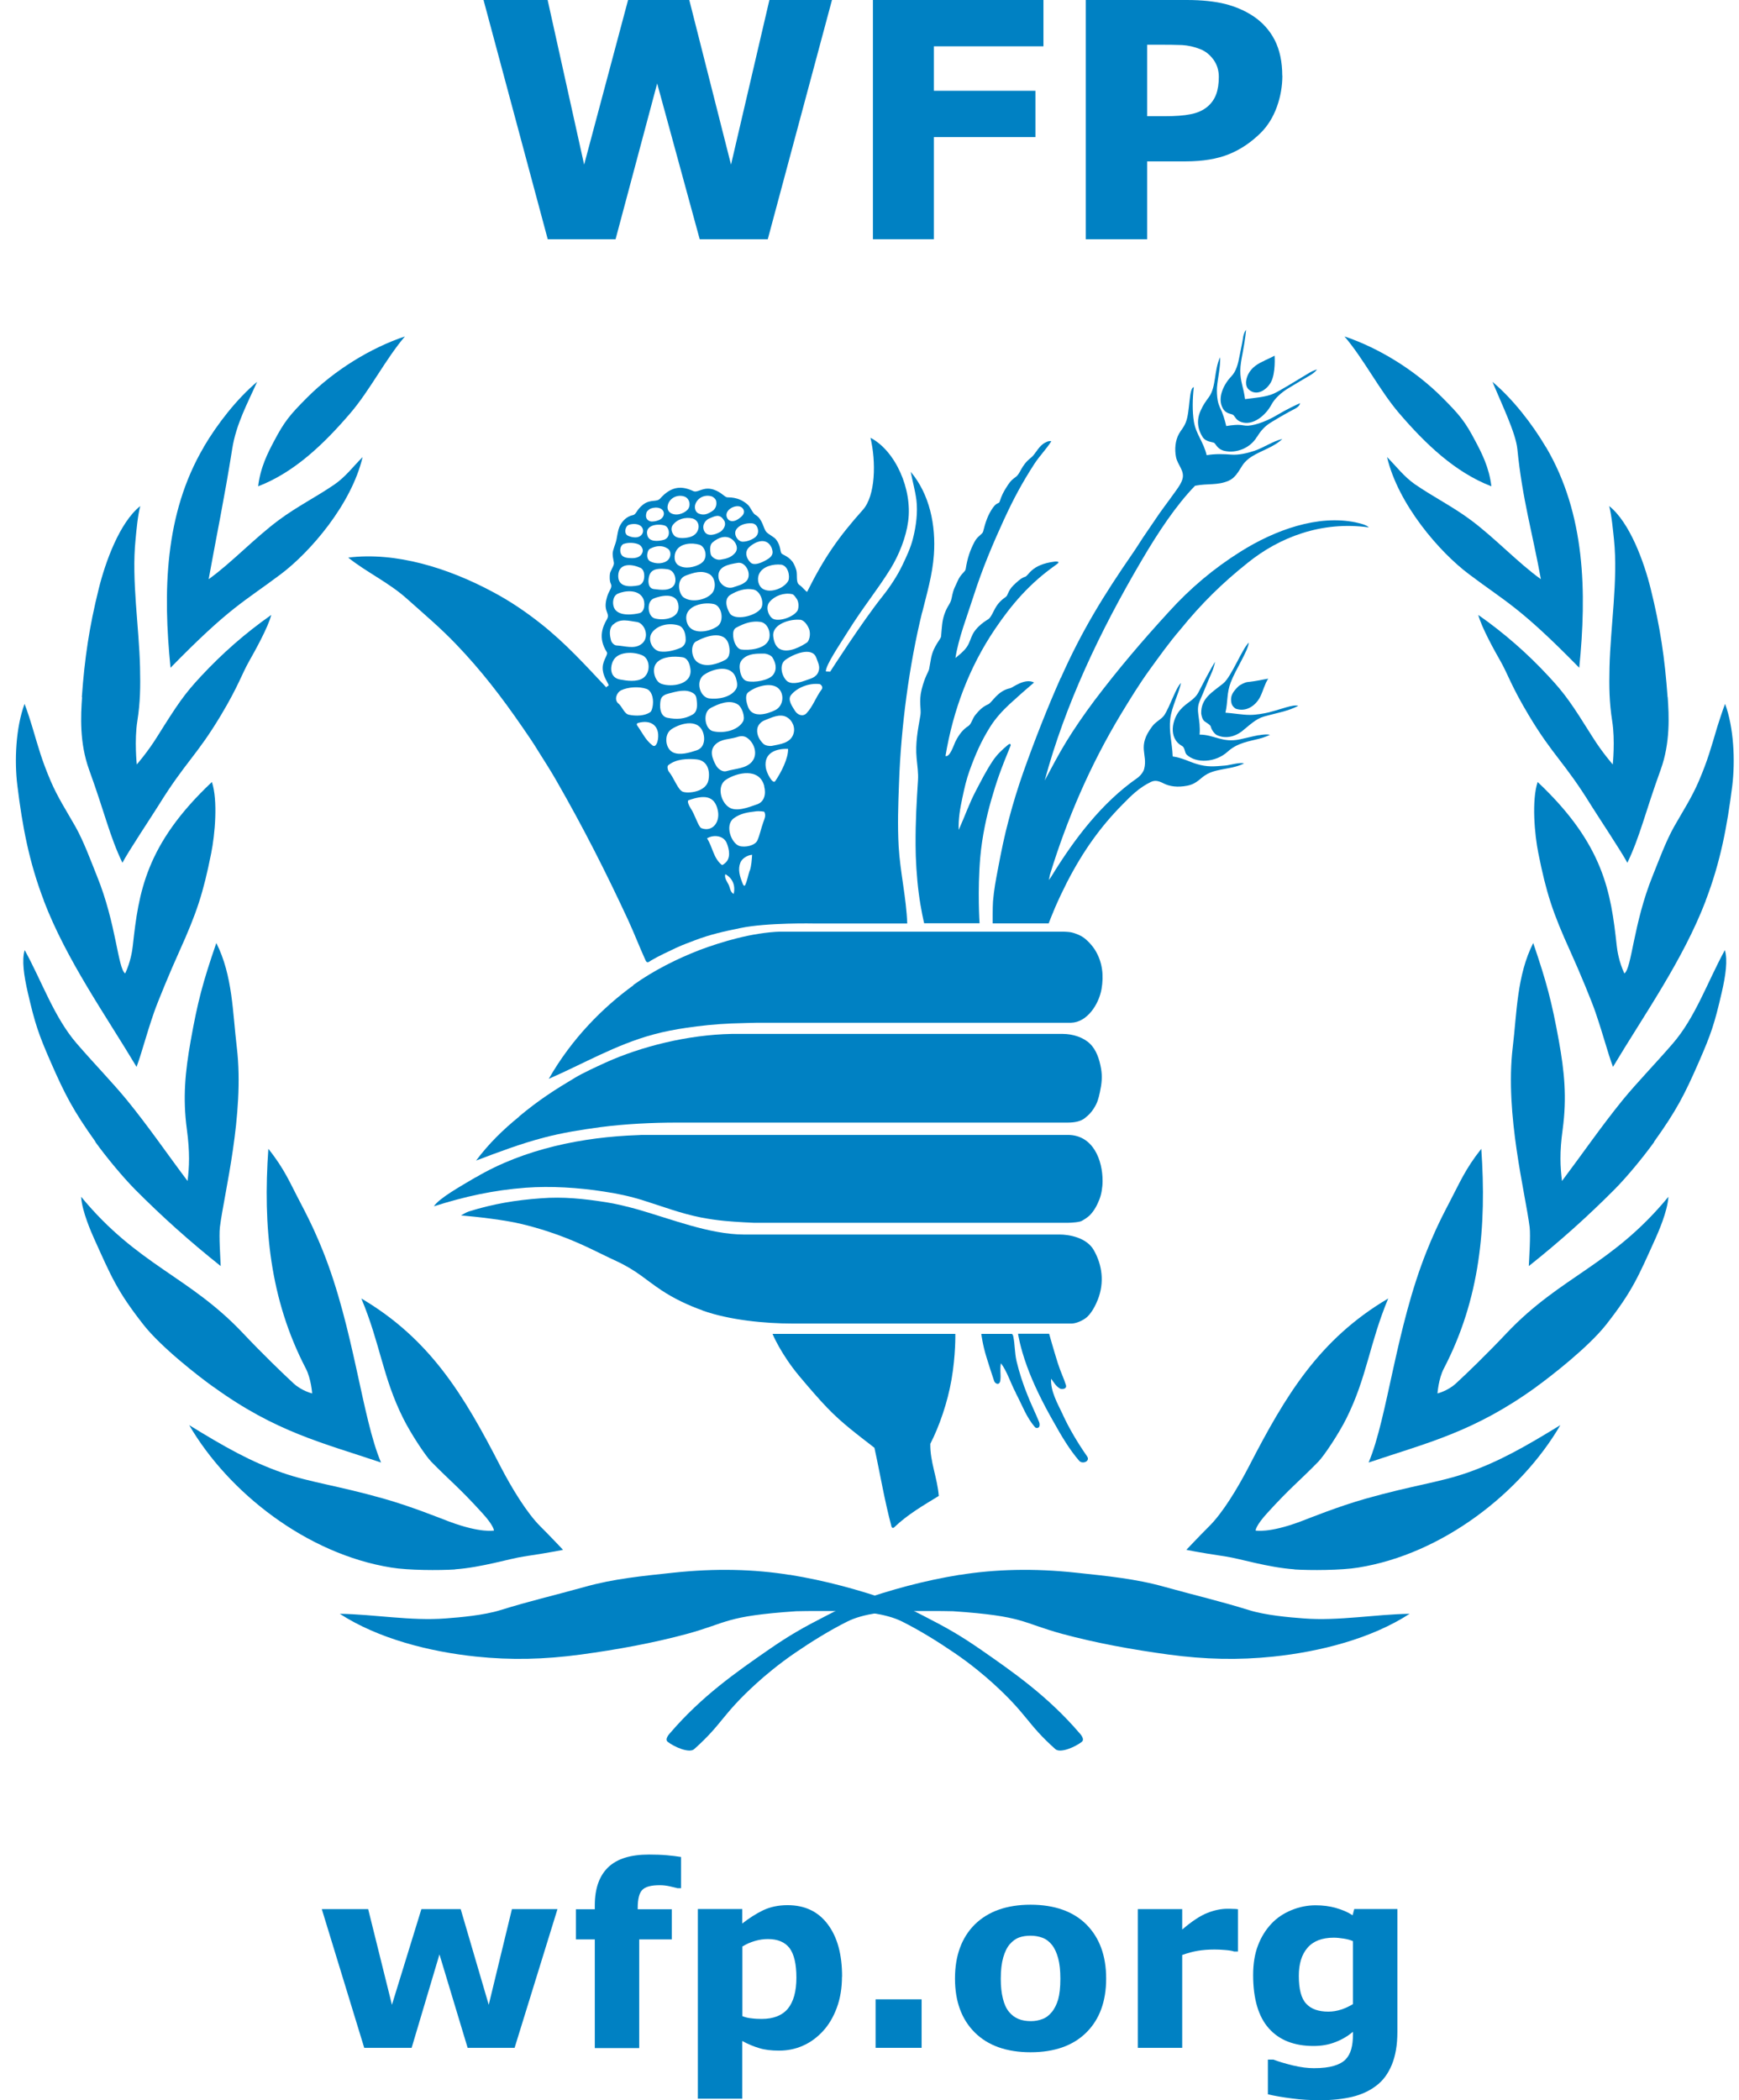 <svg width="82" height="99" viewBox="0 0 82 99" fill="none" xmlns="http://www.w3.org/2000/svg">
<path d="M47.354 24.467C47.786 23.526 48.191 22.77 48.77 21.873C49.027 21.479 49.317 21.2 49.574 20.8C49.448 20.762 49.267 20.866 49.191 20.921C48.934 21.107 48.819 21.413 48.612 21.577C48.125 21.96 48.136 22.316 47.885 22.491C47.655 22.655 47.589 22.759 47.431 23.011C47.327 23.181 47.245 23.318 47.136 23.646C47.092 23.766 47.015 23.662 46.824 23.925C46.578 24.27 46.463 24.636 46.359 25.052C46.327 25.189 46.097 25.26 45.95 25.545C45.753 25.922 45.621 26.278 45.534 26.831C45.512 26.962 45.294 27.05 45.146 27.411C45.042 27.663 44.965 27.717 44.873 28.194C44.818 28.483 44.681 28.527 44.534 28.949C44.419 29.271 44.413 29.578 44.375 29.999C44.37 30.081 44.228 30.24 44.102 30.475C43.889 30.869 43.894 31.132 43.812 31.537C43.779 31.685 43.615 31.876 43.457 32.506C43.32 33.064 43.446 33.436 43.402 33.71C43.276 34.421 43.156 35.045 43.222 35.745C43.255 36.09 43.309 36.446 43.287 36.774C43.222 37.814 43.167 38.667 43.173 39.844C43.173 40.484 43.227 41.36 43.32 42.088C43.424 42.892 43.577 43.522 43.577 43.522H46.19C46.19 43.522 46.086 42.006 46.223 40.408C46.305 39.45 46.529 38.438 46.737 37.721C46.999 36.812 47.163 36.342 47.655 35.143C47.666 35.116 47.655 35.007 47.524 35.116C47.251 35.346 47.026 35.548 46.808 35.871C46.48 36.369 46.278 36.78 46.01 37.288C45.698 37.885 45.529 38.399 45.206 39.122C45.184 38.602 45.272 38.109 45.376 37.622C45.479 37.135 45.567 36.747 45.72 36.32C45.993 35.57 46.256 34.952 46.693 34.257C46.944 33.857 47.272 33.502 47.595 33.201C47.988 32.84 48.349 32.522 48.759 32.172C48.327 31.948 47.753 32.413 47.639 32.44C47.032 32.56 46.78 33.124 46.594 33.201C46.332 33.316 46.179 33.474 45.993 33.699C45.851 33.868 45.807 34.131 45.66 34.224C45.414 34.377 45.228 34.612 45.059 34.941C44.987 35.078 44.796 35.712 44.583 35.636C44.944 33.474 45.703 31.444 46.928 29.638C47.704 28.494 48.541 27.509 49.781 26.634C49.945 26.519 49.978 26.464 49.749 26.47C48.59 26.612 48.519 27.148 48.327 27.192C48.147 27.241 47.923 27.46 47.781 27.597C47.524 27.854 47.529 28.068 47.431 28.133C47.218 28.281 47.059 28.434 46.917 28.691C46.84 28.828 46.715 29.124 46.6 29.189C46.305 29.364 46.015 29.616 45.873 29.884C45.769 30.081 45.725 30.3 45.589 30.497C45.441 30.711 45.233 30.864 45.053 31.017C45.19 30.092 45.621 28.998 45.922 28.051C46.327 26.793 46.813 25.643 47.36 24.45" fill="#0081C3"/>
<path d="M50.022 31.958C51.011 29.731 52.05 28.051 53.406 26.087C53.586 25.829 53.739 25.578 53.898 25.337C53.969 25.227 54.302 24.746 54.368 24.647C54.821 23.963 55.013 23.75 55.477 23.093C55.603 22.913 55.701 22.776 55.761 22.568C55.86 22.185 55.532 21.922 55.455 21.555C55.379 21.178 55.417 20.767 55.592 20.45C55.701 20.253 55.805 20.177 55.915 19.908C56.122 19.394 56.051 18.283 56.292 18.25C56.232 18.781 56.215 19.372 56.297 19.881C56.396 20.472 56.751 20.828 56.898 21.457C57.292 21.386 57.729 21.402 58.063 21.43C58.396 21.457 58.817 21.364 59.156 21.249C59.615 21.09 59.998 20.806 60.468 20.691C60.069 21.074 59.506 21.222 59.03 21.517C58.855 21.627 58.691 21.769 58.577 21.95C58.385 22.25 58.238 22.53 57.937 22.661C57.407 22.891 56.953 22.781 56.352 22.896C55.455 23.821 54.614 25.085 53.837 26.41C51.864 29.759 50.219 33.233 49.262 36.791C49.596 36.172 49.907 35.57 50.268 34.979C50.667 34.328 51.11 33.688 51.591 33.042C52.728 31.537 53.848 30.224 55.111 28.845C56.122 27.728 57.237 26.793 58.484 26.01C60.124 24.976 62.152 24.253 63.928 24.625C64.13 24.675 64.42 24.73 64.546 24.861C62.316 24.549 60.32 25.331 58.834 26.53C57.653 27.471 56.663 28.434 55.652 29.682C55.133 30.284 54.663 30.946 54.198 31.586C53.712 32.259 53.28 32.965 52.848 33.677C51.405 36.074 50.312 38.607 49.508 41.234C49.486 41.322 49.481 41.404 49.453 41.486C49.492 41.426 49.552 41.365 49.585 41.3C50.667 39.532 51.968 37.83 53.619 36.681C53.761 36.583 53.914 36.397 53.952 36.243C54.133 35.543 53.597 35.203 54.335 34.235C54.504 34.011 54.734 33.928 54.892 33.726C55.193 33.261 55.439 32.418 55.691 32.194C55.565 32.741 55.253 33.316 55.182 33.879C55.111 34.498 55.27 35.001 55.297 35.658C55.734 35.718 56.068 35.904 56.412 36.008C56.942 36.172 57.265 36.128 57.789 36.085C58.014 36.063 58.418 35.931 58.664 35.981C58.156 36.26 57.472 36.21 56.948 36.473C56.587 36.659 56.478 36.938 55.98 37.037C55.532 37.124 55.155 37.075 54.865 36.927C54.641 36.812 54.466 36.763 54.264 36.862C53.723 37.124 53.351 37.491 52.919 37.934C51.908 38.958 51.082 40.096 50.312 41.59C50.109 41.989 49.923 42.383 49.749 42.783C49.661 42.98 49.448 43.527 49.448 43.527H46.808C46.808 43.527 46.802 42.761 46.824 42.482C46.873 41.923 46.95 41.513 47.059 40.95C47.212 40.134 47.36 39.401 47.573 38.613C47.775 37.847 47.999 37.124 48.256 36.391C48.803 34.853 49.382 33.381 50.016 31.953" fill="#0081C3"/>
<path d="M24.478 52.627C25.44 51.828 26.156 51.374 27.118 50.8C27.512 50.564 28.102 50.296 28.556 50.088C30.223 49.333 32.431 48.775 34.508 48.737C34.547 48.737 34.547 48.737 34.547 48.737H50.055C50.055 48.737 49.995 48.737 50.109 48.737C50.601 48.737 51.093 48.906 51.394 49.196C51.695 49.486 51.842 49.93 51.919 50.373C51.984 50.75 51.952 51.079 51.864 51.484C51.793 51.807 51.744 51.993 51.569 52.261C51.465 52.425 51.361 52.54 51.164 52.699C50.962 52.863 50.672 52.917 50.339 52.917C50.301 52.917 50.23 52.917 50.235 52.917H31.934C30.748 52.917 29.496 52.978 28.321 53.131C27.424 53.251 26.522 53.394 25.653 53.623C24.56 53.908 23.505 54.307 22.45 54.707C23.035 53.924 23.707 53.262 24.483 52.633" fill="#0081C3"/>
<path d="M29.862 46.433C30.819 45.743 31.972 45.174 32.994 44.78C33.514 44.583 34.202 44.364 34.754 44.227C35.416 44.058 36.181 43.932 36.799 43.916C36.985 43.916 36.826 43.916 36.826 43.916H50.126C50.126 43.916 50.41 43.926 50.508 43.948C50.754 44.003 50.957 44.107 51.044 44.162C51.252 44.293 51.509 44.572 51.645 44.797C51.99 45.366 52.05 45.984 51.941 46.624C51.809 47.358 51.257 48.189 50.508 48.211C50.377 48.211 50.115 48.211 50.115 48.211H35.711C35.711 48.211 34.875 48.228 34.492 48.244C33.781 48.272 33 48.353 32.382 48.447C31.852 48.523 31.332 48.622 30.808 48.764C29.031 49.245 27.49 50.154 25.877 50.854C26.965 48.95 28.435 47.483 29.868 46.444" fill="#0081C3"/>
<path d="M22.422 55.506C24.735 54.138 27.523 53.596 30.07 53.508C30.13 53.508 30.25 53.498 30.25 53.498H50.131C50.131 53.498 50.169 53.498 50.35 53.498C51.553 53.498 51.995 54.702 51.99 55.67C51.99 55.987 51.93 56.316 51.842 56.535C51.727 56.825 51.602 57.06 51.394 57.279C51.317 57.361 51.055 57.547 50.935 57.58C50.656 57.646 50.317 57.64 50.322 57.64H35.536C35.536 57.64 34.738 57.607 34.186 57.553C33.787 57.514 33.486 57.471 33.071 57.394C32.054 57.191 31.212 56.858 30.327 56.584C29.736 56.398 29.119 56.261 28.474 56.168C27.287 55.982 25.986 55.9 24.789 55.987C23.264 56.102 21.909 56.403 20.46 56.863C20.706 56.48 21.723 55.916 22.422 55.5" fill="#0081C3"/>
<path d="M33.131 61.772C32.453 61.531 31.792 61.219 31.196 60.825C30.42 60.311 30.043 59.9 29.042 59.435C28.184 59.041 27.501 58.647 26.303 58.209C25.73 58.001 24.795 57.711 23.991 57.574C22.843 57.377 21.739 57.295 21.739 57.295C21.739 57.295 21.974 57.148 22.111 57.104C23.281 56.743 24.308 56.573 25.511 56.485C26.56 56.403 27.528 56.507 28.583 56.672C29.015 56.737 29.578 56.874 30.07 57.011C31.655 57.465 33.459 58.187 35.061 58.193C35.148 58.193 35.137 58.193 35.137 58.193H49.918C49.918 58.193 49.803 58.193 49.962 58.193C50.41 58.193 51.246 58.335 51.58 58.937C51.968 59.621 52.088 60.442 51.766 61.263C51.667 61.509 51.498 61.859 51.263 62.078C51.055 62.264 50.722 62.39 50.525 62.39C50.465 62.39 50.372 62.39 50.372 62.39H37.449C37.449 62.39 37.498 62.39 37.378 62.39C36.061 62.39 34.394 62.226 33.131 61.777" fill="#0081C3"/>
<path d="M39.018 66.374C38.652 65.996 38.149 65.416 37.695 64.874C36.815 63.824 36.427 62.877 36.427 62.877H45.047C45.047 62.877 45.069 63.873 44.867 65.033C44.681 66.111 44.288 67.244 43.867 68.059C43.85 68.902 44.206 69.685 44.266 70.516C43.555 70.954 42.795 71.387 42.161 71.999C42.118 72.038 42.052 72.038 42.03 71.934C41.691 70.653 41.511 69.515 41.232 68.246C40.445 67.633 39.707 67.091 39.024 66.379" fill="#0081C3"/>
<path d="M47.901 65.662C47.66 65.214 47.475 64.612 47.196 64.262C47.136 64.573 47.207 64.77 47.169 65.077C47.125 65.329 46.922 65.225 46.879 65.104C46.758 64.754 46.627 64.333 46.518 63.983C46.332 63.392 46.272 62.877 46.272 62.877H47.71C47.71 62.877 47.764 62.888 47.786 63.03C47.857 63.386 47.841 63.747 47.934 64.163C48.065 64.705 48.224 65.197 48.426 65.701C48.595 66.144 48.819 66.593 49 67.036C49.022 67.096 49.038 67.206 48.994 67.266C48.94 67.332 48.847 67.326 48.797 67.266C48.388 66.795 48.218 66.27 47.895 65.662" fill="#0081C3"/>
<path d="M50.12 66.691C49.874 66.171 49.53 65.586 49.563 64.989C49.721 65.197 49.787 65.351 50.005 65.466C50.104 65.498 50.317 65.466 50.262 65.29C50.164 64.968 50.016 64.689 49.874 64.24C49.667 63.578 49.47 62.872 49.47 62.872H48.005C48.005 62.872 48.087 63.468 48.42 64.388C48.71 65.197 49.164 66.122 49.661 66.992C50.06 67.709 50.432 68.333 50.886 68.858C51.044 69.039 51.427 68.88 51.257 68.645C50.825 68.027 50.421 67.348 50.12 66.697" fill="#0081C3"/>
<path d="M59.626 17.003C59.309 17.139 59.025 17.32 58.866 17.626C58.752 17.845 58.675 18.185 58.894 18.371C59.276 18.699 59.741 18.36 59.927 18.02C60.162 17.588 60.102 16.767 60.102 16.767C60.102 16.767 59.828 16.91 59.621 16.997" fill="#0081C3"/>
<path d="M59.96 19.06C60.102 18.797 60.402 18.513 60.736 18.31C61.113 18.081 61.501 17.851 61.775 17.692C62.048 17.528 62.097 17.413 62.097 17.413C62.097 17.413 61.873 17.49 61.753 17.566C61.08 17.966 60.353 18.425 60.053 18.557C59.675 18.721 59.167 18.754 58.708 18.814C58.631 18.228 58.484 17.993 58.484 17.473C58.484 17.227 58.544 16.904 58.588 16.68C58.73 15.93 58.757 15.552 58.757 15.552C58.757 15.552 58.642 15.656 58.604 15.985C58.555 16.286 58.522 16.39 58.456 16.745C58.38 17.15 58.298 17.495 58.057 17.747C57.708 18.108 57.385 18.754 57.658 19.246C57.817 19.531 58.074 19.492 58.156 19.564C58.238 19.64 58.287 19.815 58.538 19.897C59.074 20.078 59.681 19.591 59.96 19.06Z" fill="#0081C3"/>
<path d="M59.271 20.598C59.451 20.302 59.637 20.094 59.927 19.914C60.402 19.624 60.752 19.427 61.042 19.279C61.168 19.213 61.272 19.142 61.304 19.005C61.179 19.055 60.687 19.285 60.2 19.575C59.85 19.788 59.255 20.045 58.85 20.067C58.691 20.073 58.571 20.034 58.44 20.029C58.172 20.018 57.822 20.084 57.822 20.084C57.822 20.084 57.735 19.7 57.62 19.421C57.565 19.279 57.467 19.137 57.418 18.869C57.385 18.694 57.374 18.425 57.385 18.267C57.423 17.791 57.554 17.32 57.533 16.838C57.237 17.462 57.358 18.234 57.002 18.721C56.855 18.923 56.734 19.082 56.62 19.345C56.423 19.766 56.45 20.198 56.713 20.609C56.866 20.839 57.194 20.833 57.254 20.877C57.341 20.943 57.412 21.183 57.74 21.255C58.298 21.38 58.954 21.123 59.265 20.598" fill="#0081C3"/>
<path d="M59.424 32.845C59.555 32.582 59.637 32.237 59.801 31.991C59.429 32.051 59.364 32.09 58.828 32.15C58.708 32.161 58.467 32.281 58.385 32.363C58.172 32.582 57.986 32.779 58.068 33.146C58.101 33.283 58.221 33.392 58.292 33.414C58.741 33.562 59.194 33.294 59.424 32.845Z" fill="#0081C3"/>
<path d="M59.883 33.562C60.392 33.441 60.982 33.19 61.217 33.272C60.736 33.529 60.135 33.622 59.604 33.775C59.2 33.89 58.91 34.197 58.549 34.481C58.216 34.733 57.773 34.837 57.38 34.651C57.248 34.585 57.117 34.372 57.095 34.257C57.074 34.164 56.888 34.071 56.789 33.994C56.691 33.912 56.647 33.704 56.642 33.627C56.625 32.916 57.161 32.632 57.68 32.216C58.068 31.898 58.577 30.569 58.888 30.289C58.834 30.716 58.276 31.532 58.035 32.161C57.839 32.664 57.904 33.064 57.784 33.595C58.15 33.617 58.566 33.699 58.943 33.699C59.233 33.699 59.588 33.638 59.889 33.567" fill="#0081C3"/>
<path d="M59.342 34.656C59.052 34.711 58.702 34.804 58.462 34.853C57.631 35.028 57.232 34.623 56.565 34.629C56.625 33.863 56.357 33.523 56.576 33.031C56.773 32.588 56.948 32.123 57.117 31.75C57.254 31.45 57.292 31.198 57.292 31.198C57.292 31.198 57.09 31.504 56.516 32.626C56.314 33.015 55.958 33.102 55.641 33.474C55.275 33.901 55.067 34.793 55.74 35.165C55.876 35.236 55.855 35.472 55.953 35.57C56.401 35.997 57.314 35.953 57.888 35.433C58.342 35.017 58.894 34.946 59.364 34.826C59.643 34.755 59.883 34.64 59.883 34.64C59.883 34.64 59.752 34.585 59.342 34.662" fill="#0081C3"/>
<path d="M43.484 28.872C43.703 27.985 43.971 27.088 44.036 26.152C44.135 24.751 43.834 23.296 42.943 22.24C43.031 22.699 43.145 23.082 43.211 23.564C43.282 24.144 43.2 24.79 43.052 25.375C42.943 25.819 42.741 26.245 42.544 26.656C42.314 27.137 41.965 27.668 41.62 28.1C40.653 29.31 39.144 31.663 39.144 31.663C39.144 31.663 39.018 31.652 38.942 31.652C38.925 31.362 39.62 30.35 39.969 29.786C40.74 28.555 41.319 27.887 41.986 26.82C42.402 26.141 42.724 25.32 42.823 24.576C43.031 23.06 42.216 21.244 41.046 20.636C41.314 21.769 41.287 23.367 40.685 24.035C39.548 25.309 38.876 26.262 38.062 27.892C38.04 27.936 37.848 27.674 37.69 27.57C37.515 27.449 37.613 27.105 37.548 26.869C37.488 26.667 37.395 26.514 37.367 26.475C37.127 26.18 36.897 26.163 36.843 26.076C36.782 25.977 36.815 25.725 36.602 25.441C36.498 25.299 36.23 25.195 36.121 25.058C36.001 24.91 35.952 24.461 35.629 24.275C35.476 24.188 35.405 23.92 35.257 23.788C34.804 23.383 34.344 23.465 34.263 23.438C34.148 23.405 33.918 23.115 33.508 23.044C33.109 22.978 32.89 23.241 32.688 23.148C32.169 22.907 31.677 22.885 31.125 23.504C30.961 23.684 30.677 23.515 30.321 23.788C30.01 24.029 30.004 24.253 29.846 24.281C29.545 24.341 29.321 24.576 29.206 24.839C29.146 24.976 29.102 25.249 29.07 25.43C29.02 25.676 28.895 25.906 28.889 26.092C28.889 26.344 28.966 26.486 28.944 26.596C28.905 26.76 28.774 26.913 28.758 27.066C28.747 27.154 28.736 27.384 28.802 27.515C28.884 27.674 28.747 27.816 28.676 27.991C28.61 28.15 28.539 28.423 28.561 28.62C28.588 28.883 28.741 28.982 28.621 29.189C28.424 29.529 28.184 30.059 28.61 30.733C28.692 30.853 28.435 31.099 28.419 31.45C28.403 31.833 28.632 32.117 28.698 32.287C28.709 32.347 28.594 32.342 28.594 32.407C27.577 31.329 26.681 30.333 25.5 29.397C24.778 28.828 24.068 28.347 23.27 27.92C21.138 26.771 18.662 26.005 16.42 26.284C17.268 26.968 18.334 27.455 19.197 28.232C20.017 28.965 20.766 29.594 21.515 30.377C22.69 31.603 23.647 32.845 24.642 34.29C24.937 34.717 25.134 35.001 25.407 35.45C25.686 35.893 25.992 36.369 26.243 36.812C27.517 39.034 28.561 41.092 29.616 43.363C29.906 43.992 30.157 44.649 30.442 45.273C30.518 45.442 30.627 45.316 30.704 45.273C31.087 45.048 31.491 44.868 31.89 44.676C32.207 44.528 32.497 44.43 32.776 44.32C33.492 44.047 34.164 43.899 34.918 43.746C36.17 43.483 38.411 43.532 38.411 43.532H42.664C42.664 43.532 42.719 43.532 42.779 43.532C42.735 42.307 42.446 41.119 42.374 39.888C42.32 38.892 42.353 37.929 42.391 36.933C42.484 34.229 42.877 31.335 43.479 28.872M38.493 31.012C38.575 31.247 38.685 31.422 38.592 31.663C38.483 31.953 38.204 31.991 37.941 32.09C37.695 32.177 37.285 32.292 37.078 32.073C36.843 31.827 36.744 31.324 37.028 31.11C37.395 30.837 38.302 30.453 38.493 31.012ZM35.46 35.904C35.175 36.232 34.705 36.221 34.246 36.353C34.071 36.402 33.858 36.249 33.765 36.085C33.596 35.778 33.426 35.373 33.749 35.078C34.017 34.831 34.383 34.853 34.716 34.755C34.864 34.706 35.044 34.656 35.225 34.777C35.596 35.034 35.738 35.581 35.46 35.898V35.904ZM36.034 37.064C36.132 37.442 36.034 37.797 35.706 37.912C35.279 38.066 34.705 38.284 34.366 38.049C33.978 37.792 33.792 37.042 34.235 36.752C34.765 36.407 35.815 36.178 36.039 37.059L36.034 37.064ZM30.627 27.105C30.742 26.771 31.152 26.793 31.464 26.831C31.846 26.88 31.923 27.373 31.786 27.581C31.6 27.865 31.169 27.81 30.83 27.767C30.551 27.734 30.534 27.362 30.627 27.099V27.105ZM30.545 26.01C30.578 25.912 30.622 25.879 30.682 25.851C30.944 25.725 31.229 25.693 31.48 25.857C31.66 25.972 31.644 26.24 31.513 26.382C31.316 26.59 30.923 26.596 30.666 26.464C30.502 26.377 30.496 26.174 30.545 26.015V26.01ZM33.06 26.557C32.748 26.749 32.311 26.831 32.016 26.661C31.759 26.524 31.77 26.147 31.896 25.944C32.103 25.605 32.623 25.572 32.978 25.676C33.284 25.769 33.404 26.338 33.06 26.552V26.557ZM33.448 27.061C33.721 27.219 33.776 27.657 33.612 27.914C33.388 28.254 32.633 28.451 32.229 28.155C31.994 27.985 31.868 27.291 32.349 27.126C32.726 26.99 33.093 26.864 33.453 27.066L33.448 27.061ZM30.813 28.215C31.18 28.068 31.863 27.931 31.978 28.456C32.131 29.157 31.311 29.271 30.873 29.151C30.534 29.058 30.474 28.358 30.819 28.215H30.813ZM30.764 29.791C31.059 29.441 31.562 29.359 31.972 29.474C32.224 29.54 32.338 29.835 32.333 30.169C32.333 30.355 32.202 30.492 32.087 30.541C31.792 30.662 31.453 30.749 31.136 30.711C30.742 30.662 30.502 30.109 30.764 29.797V29.791ZM30.966 31.236C31.25 30.941 31.764 30.924 32.169 30.979C32.415 31.012 32.519 31.263 32.557 31.537C32.655 32.281 31.655 32.407 31.18 32.232C30.868 32.117 30.704 31.51 30.972 31.236H30.966ZM32.398 29.359C32.153 28.593 33.104 28.352 33.656 28.473C34.044 28.555 34.175 29.299 33.814 29.534C33.371 29.824 32.579 29.917 32.398 29.359ZM36.225 30.213C36.012 30.612 35.279 30.662 34.957 30.618C34.727 30.585 34.563 30.213 34.569 29.901C34.569 29.742 34.618 29.633 34.733 29.578C35.093 29.381 35.465 29.255 35.859 29.315C36.241 29.375 36.389 29.917 36.225 30.218V30.213ZM36.422 30.99C36.564 31.22 36.668 31.526 36.455 31.811C36.263 32.068 35.574 32.194 35.219 32.106C35.022 32.057 34.935 31.822 34.902 31.663C34.864 31.45 34.842 31.231 35.033 31.055C35.306 30.804 35.667 30.809 36.023 30.809C36.165 30.809 36.373 30.902 36.422 30.99ZM35.886 28.675C35.635 29.047 34.629 29.282 34.405 28.899C34.241 28.62 34.142 28.221 34.448 28.035C34.771 27.838 35.148 27.717 35.52 27.788C35.87 27.849 36.05 28.429 35.886 28.675ZM35.181 27.405C35.006 27.564 34.825 27.597 34.59 27.679C34.263 27.794 33.918 27.537 33.88 27.225C33.814 26.683 34.394 26.601 34.771 26.535C35.05 26.486 35.219 26.738 35.274 26.907C35.328 27.066 35.318 27.285 35.175 27.411L35.181 27.405ZM32.83 30.235C33.251 29.994 34.148 29.677 34.355 30.36C34.437 30.64 34.432 30.99 34.191 31.11C33.847 31.291 33.306 31.482 32.912 31.231C32.579 31.023 32.541 30.393 32.83 30.229V30.235ZM33.197 31.811C33.634 31.504 34.498 31.302 34.705 31.975C34.76 32.155 34.793 32.347 34.705 32.484C34.465 32.878 33.847 32.976 33.437 32.922C32.994 32.856 32.781 32.101 33.202 31.805L33.197 31.811ZM33.525 33.365C33.885 33.179 34.41 32.954 34.798 33.212C34.979 33.327 35.159 33.803 35.033 34.016C34.765 34.465 34.06 34.58 33.612 34.465C33.229 34.366 33.115 33.573 33.519 33.37L33.525 33.365ZM35.279 33.337C35.192 33.108 35.11 32.768 35.285 32.632C35.645 32.342 36.465 32.095 36.777 32.528C36.979 32.807 36.919 33.283 36.564 33.469C36.198 33.655 35.487 33.874 35.279 33.337ZM37.728 29.211C37.903 29.233 38.056 29.425 38.144 29.633C38.253 29.906 38.144 30.224 38.056 30.284C37.848 30.426 37.187 30.826 36.766 30.59C36.536 30.459 36.476 30.158 36.46 29.977C36.416 29.403 37.285 29.168 37.728 29.217V29.211ZM37.564 28.221C37.69 28.396 37.663 28.708 37.592 28.806C37.362 29.118 36.722 29.304 36.46 29.173C36.258 29.075 36.061 28.631 36.296 28.363C36.536 28.084 36.963 27.925 37.351 28.007C37.438 28.029 37.493 28.122 37.564 28.226V28.221ZM36.815 26.612C37.181 26.661 37.253 27.176 37.176 27.367C37.094 27.531 36.908 27.657 36.815 27.706C36.547 27.843 36.236 27.898 35.995 27.772C35.771 27.657 35.673 27.312 35.798 27.05C35.962 26.689 36.482 26.579 36.821 26.617L36.815 26.612ZM36.405 25.89C36.504 26.18 36.296 26.311 36.072 26.431C35.848 26.552 35.542 26.667 35.389 26.514C35.186 26.322 35.099 26.005 35.323 25.797C35.629 25.506 36.203 25.288 36.411 25.89H36.405ZM35.46 24.669C35.624 24.686 35.7 24.801 35.733 24.927C35.777 25.096 35.722 25.255 35.574 25.353C35.405 25.468 35.192 25.534 35.022 25.534C34.793 25.534 34.58 25.2 34.705 24.981C34.836 24.746 35.164 24.647 35.454 24.669H35.46ZM34.886 23.876C35.033 23.92 35.132 24.078 35.055 24.232C35.011 24.325 34.875 24.428 34.787 24.483C34.552 24.631 34.35 24.571 34.279 24.396C34.142 24.078 34.596 23.794 34.886 23.876ZM34.547 25.446C34.705 25.578 34.842 25.857 34.656 26.07C34.476 26.278 34.257 26.338 33.973 26.382C33.781 26.415 33.541 26.273 33.508 26.103C33.481 25.961 33.453 25.693 33.596 25.572C33.874 25.331 34.246 25.195 34.541 25.441L34.547 25.446ZM34.142 24.527C34.284 24.768 34.071 25.009 33.956 25.074C33.716 25.216 33.371 25.304 33.224 25.063C33.082 24.828 33.202 24.543 33.448 24.439C33.688 24.341 33.934 24.188 34.137 24.527H34.142ZM32.803 23.728C32.929 23.444 33.251 23.301 33.563 23.4C33.628 23.422 33.754 23.52 33.77 23.619C33.809 23.816 33.743 23.996 33.574 24.1C33.366 24.232 33.191 24.308 32.951 24.21C32.77 24.139 32.726 23.898 32.803 23.733V23.728ZM32.929 24.927C32.88 25.129 32.726 25.271 32.491 25.326C32.256 25.381 31.928 25.392 31.797 25.249C31.671 25.113 31.617 24.916 31.715 24.762C31.928 24.467 32.306 24.363 32.65 24.439C32.847 24.489 32.989 24.686 32.929 24.932V24.927ZM31.497 23.783C31.589 23.471 31.939 23.301 32.256 23.4C32.53 23.482 32.595 23.854 32.409 24.04C32.327 24.122 32.185 24.204 32.038 24.237C31.71 24.308 31.393 24.133 31.497 23.788V23.783ZM31.305 25.446C31.015 25.528 30.616 25.545 30.529 25.249C30.381 24.746 31.015 24.669 31.343 24.773C31.573 24.844 31.65 25.342 31.305 25.446ZM30.485 24.16C30.507 24.084 30.627 23.991 30.693 23.969C30.83 23.92 30.994 23.909 31.125 23.963C31.387 24.073 31.354 24.401 31.07 24.516C30.944 24.571 30.748 24.604 30.655 24.571C30.474 24.511 30.425 24.357 30.485 24.166V24.16ZM29.654 24.74C29.84 24.675 30.113 24.68 30.245 24.823C30.425 25.025 30.283 25.348 29.933 25.331C29.813 25.331 29.665 25.282 29.594 25.244C29.414 25.145 29.474 24.806 29.654 24.74ZM29.419 25.638C29.622 25.561 29.95 25.578 30.135 25.671C30.223 25.72 30.349 25.868 30.299 26.026C30.234 26.234 30.043 26.305 29.824 26.311C29.611 26.311 29.376 26.295 29.288 26.125C29.206 25.961 29.244 25.704 29.419 25.632V25.638ZM30.179 26.754C30.277 26.798 30.338 26.88 30.365 27C30.414 27.263 30.343 27.548 30.092 27.597C29.709 27.668 29.151 27.69 29.151 27.154C29.151 26.552 29.742 26.563 30.179 26.76V26.754ZM29.13 27.985C29.468 27.838 30.059 27.778 30.299 28.161C30.447 28.396 30.403 28.834 30.168 28.899C29.933 28.96 29.146 29.091 28.955 28.648C28.862 28.434 28.9 28.084 29.135 27.985H29.13ZM28.922 29.436C29.244 29.129 29.66 29.271 30.043 29.321C30.119 29.332 30.206 29.386 30.256 29.436C30.518 29.698 30.54 30.142 30.245 30.36C29.906 30.612 29.485 30.448 29.075 30.426C28.966 30.426 28.845 30.295 28.818 30.207C28.747 29.95 28.698 29.633 28.916 29.43L28.922 29.436ZM28.905 31.165C29.113 30.7 29.889 30.7 30.31 30.902C30.655 31.072 30.693 31.712 30.321 31.964C30.021 32.161 29.55 32.09 29.233 32.03C28.785 31.948 28.747 31.499 28.905 31.16V31.165ZM29.157 33.162C28.938 32.971 29.091 32.642 29.277 32.544C29.611 32.38 30.141 32.352 30.485 32.473C30.709 32.549 30.824 32.872 30.786 33.222C30.77 33.365 30.726 33.529 30.655 33.573C30.392 33.753 29.982 33.759 29.66 33.693C29.436 33.649 29.354 33.332 29.162 33.162H29.157ZM30.77 35.138C30.442 34.892 30.294 34.547 30.053 34.208C29.993 34.126 30.053 34.087 30.097 34.076C30.682 33.912 31.114 34.202 31.026 34.842C31.01 34.968 30.928 35.253 30.77 35.138ZM31.163 32.965C31.201 32.807 31.376 32.73 31.524 32.692C31.907 32.599 32.338 32.451 32.694 32.681C32.83 32.768 32.841 32.894 32.858 33.064C32.89 33.343 32.847 33.578 32.661 33.682C32.284 33.901 31.907 33.923 31.469 33.835C31.114 33.764 31.087 33.294 31.158 32.965H31.163ZM31.655 34.377C32.131 34.065 33.038 33.835 33.191 34.678C33.235 34.93 33.175 35.269 32.836 35.373C32.486 35.488 32.076 35.608 31.759 35.477C31.365 35.318 31.289 34.618 31.66 34.377H31.655ZM31.535 36.369C31.486 36.309 31.447 36.123 31.508 36.074C31.874 35.773 32.415 35.756 32.83 35.794C33.382 35.844 33.492 36.358 33.404 36.785C33.284 37.343 32.437 37.414 32.196 37.321C31.961 37.228 31.797 36.692 31.535 36.369ZM32.557 38.082C32.497 38 32.382 37.754 32.469 37.721C33.175 37.474 33.705 37.469 33.852 38.224C33.956 38.766 33.59 39.231 33.076 39.04C32.929 38.985 32.781 38.41 32.551 38.077L32.557 38.082ZM34.027 40.763C33.634 40.441 33.601 39.915 33.339 39.521C33.628 39.335 34.115 39.373 34.268 39.74C34.388 40.036 34.476 40.468 34.175 40.698C34.142 40.725 34.066 40.796 34.027 40.763ZM34.596 42.137C34.426 42.055 34.426 41.836 34.355 41.699C34.29 41.568 34.142 41.382 34.202 41.207C34.536 41.393 34.689 41.727 34.596 42.137ZM35.35 41.037C35.274 41.261 35.241 41.491 35.143 41.71C35.093 41.82 35.028 41.677 35.028 41.672C34.88 41.3 34.782 40.988 34.913 40.659C34.984 40.479 35.23 40.309 35.465 40.293C35.449 40.528 35.432 40.818 35.356 41.042L35.35 41.037ZM35.984 38.782C35.88 39.072 35.831 39.346 35.717 39.609C35.607 39.866 35.126 39.959 34.864 39.877C34.487 39.757 34.164 38.908 34.59 38.58C34.918 38.334 35.263 38.29 35.678 38.241C35.755 38.23 36.034 38.246 36.044 38.273C36.116 38.449 36.072 38.536 35.984 38.782ZM36.553 36.823C36.438 36.987 36.148 36.44 36.11 36.188C36.001 35.461 36.635 35.28 37.16 35.302C37.176 35.734 36.843 36.402 36.553 36.823ZM37.406 34.618C37.253 35.034 36.788 35.078 36.394 35.16C36.323 35.176 36.094 35.16 35.995 35.061C35.826 34.897 35.678 34.662 35.706 34.377C35.722 34.197 35.87 34.027 36.05 33.956C36.378 33.83 36.766 33.622 37.094 33.803C37.373 33.956 37.52 34.317 37.406 34.612V34.618ZM38.739 32.506C38.461 32.878 38.335 33.299 38.029 33.622C37.865 33.792 37.624 33.715 37.493 33.518C37.356 33.299 37.127 32.987 37.296 32.768C37.575 32.413 38.154 32.183 38.652 32.248C38.679 32.248 38.843 32.369 38.739 32.506Z" fill="#0081C3"/>
<path d="M14.485 18.737C13.654 19.569 13.408 19.875 12.922 20.795C12.638 21.331 12.277 22.026 12.173 22.924C13.879 22.267 15.267 20.937 16.524 19.471C17.453 18.382 18.175 16.937 19.093 15.859C17.475 16.401 15.775 17.446 14.485 18.737Z" fill="#0081C3"/>
<path d="M9.604 21.074C10.249 19.98 11.167 18.803 12.124 17.998C11.681 18.994 11.134 19.985 10.949 21.162C10.577 23.509 10.227 25.156 9.839 27.302C10.899 26.546 12.02 25.348 13.146 24.516C14.015 23.87 14.884 23.444 15.781 22.831C16.311 22.459 16.655 21.988 17.098 21.545C16.573 23.777 14.627 26.026 13.233 27.072C11.479 28.39 10.85 28.604 8.041 31.477C7.685 27.925 7.745 24.237 9.609 21.074" fill="#0081C3"/>
<path d="M3.859 32.867C3.99 31.023 4.209 29.551 4.657 27.75C4.968 26.492 5.641 24.625 6.614 23.854C6.494 24.308 6.433 24.992 6.39 25.452C6.198 27.351 6.559 29.556 6.603 31.455C6.625 32.385 6.614 33.108 6.477 33.983C6.33 34.903 6.45 36.035 6.45 36.035C6.45 36.035 6.953 35.461 7.401 34.744C8.379 33.184 8.691 32.719 9.484 31.871C10.462 30.82 11.555 29.852 12.791 28.987C12.643 29.573 12.009 30.705 11.752 31.16C11.402 31.772 11.249 32.325 10.424 33.704C9.265 35.641 8.751 35.904 7.467 37.978C7.188 38.427 6.045 40.145 5.772 40.67C5.171 39.417 4.941 38.323 4.203 36.287C3.739 35.007 3.81 33.721 3.87 32.861" fill="#0081C3"/>
<path d="M2.071 42.46C1.372 40.643 1.055 38.952 0.82 37.037C0.672 35.866 0.743 34.301 1.158 33.179C1.268 33.452 1.492 34.153 1.519 34.257C1.831 35.302 1.962 35.806 2.388 36.812C2.722 37.59 3.126 38.208 3.558 38.968C3.952 39.669 4.285 40.583 4.569 41.289C5.488 43.543 5.553 45.656 5.903 45.886C6.155 45.344 6.237 44.824 6.264 44.567C6.537 42.071 6.865 39.806 9.992 36.862C10.282 37.737 10.134 39.352 9.959 40.216C9.582 42.104 9.281 43.018 8.456 44.846C8.019 45.809 7.434 47.232 7.27 47.702C6.849 48.923 6.707 49.568 6.439 50.291C4.963 47.823 3.143 45.267 2.066 42.46" fill="#0081C3"/>
<path d="M4.509 53.831C3.46 52.359 3.072 51.62 2.388 50.055C1.814 48.742 1.65 48.255 1.311 46.788C1.126 45.984 1.022 45.256 1.164 44.786C1.989 46.285 2.552 47.959 3.624 49.196C4.476 50.181 5.302 51.024 5.98 51.85C7.024 53.131 7.844 54.34 8.844 55.67C8.926 55.002 8.959 54.329 8.811 53.235C8.609 51.735 8.735 50.51 8.992 49.059C9.32 47.221 9.56 46.312 10.2 44.452C10.976 45.984 10.97 47.752 11.167 49.377C11.544 52.529 10.56 56.283 10.369 57.848C10.32 58.258 10.391 59.282 10.407 59.681C8.942 58.516 7.636 57.345 6.368 56.069C5.794 55.489 5.001 54.532 4.493 53.826" fill="#0081C3"/>
<path d="M10.069 65.383C9.396 64.902 7.603 63.517 6.756 62.434C5.521 60.858 5.247 60.179 4.427 58.362C4.329 58.138 3.864 57.109 3.826 56.414C6.504 59.659 8.899 60.141 11.446 62.833C12.381 63.824 13.343 64.749 13.846 65.214C14.234 65.57 14.72 65.684 14.72 65.684C14.72 65.684 14.671 64.989 14.42 64.508C12.72 61.235 12.397 57.821 12.654 54.154C13.43 55.123 13.676 55.769 14.168 56.699C14.704 57.717 14.977 58.352 15.229 58.975C16.688 62.62 17.065 66.823 17.967 68.941C15.185 68.005 12.998 67.501 10.069 65.378" fill="#0081C3"/>
<path d="M21.466 73.981C20.712 74.03 19.241 74.024 18.454 73.893C14.474 73.258 10.779 70.363 8.921 67.178C10.604 68.213 11.823 68.902 13.31 69.422C14.633 69.882 15.885 70.019 18.088 70.642C19.416 71.02 20.733 71.556 21.198 71.731C22.674 72.279 23.292 72.147 23.292 72.147C23.292 72.147 23.292 71.923 22.739 71.321C21.641 70.112 21.242 69.827 20.334 68.902C20.039 68.596 19.361 67.556 19.017 66.867C18.038 64.913 17.935 63.348 17.038 61.208C20.291 63.129 21.876 65.772 23.592 69.11C24.122 70.133 24.838 71.316 25.489 71.961C25.926 72.394 26.549 73.056 26.549 73.056C26.549 73.056 26.096 73.16 24.686 73.373C24.051 73.466 22.701 73.888 21.46 73.975" fill="#0081C3"/>
<path d="M37.231 74.232C38.947 74.511 40.472 74.933 42.036 75.474C42.456 75.617 43.096 75.934 43.539 76.164C44.643 76.728 45.283 77.094 46.234 77.751C47.764 78.813 49.41 79.956 50.897 81.691C50.929 81.724 51.17 81.981 51.011 82.107C50.722 82.337 50.005 82.66 49.765 82.452C48.404 81.237 48.475 80.848 46.83 79.354C46.409 78.971 45.769 78.435 45.004 77.915C44.26 77.406 43.364 76.848 42.528 76.432C41.768 76.055 40.603 75.945 39.942 75.945H39.953C39.652 75.94 37.941 75.934 37.542 75.951C34.175 76.18 34.339 76.487 32.398 77.018C30.802 77.45 29.091 77.762 27.391 77.992C25.648 78.227 24.095 78.26 22.461 78.09C20.247 77.86 17.831 77.242 16.021 76.071C17.672 76.098 19.367 76.416 21.012 76.29C21.706 76.241 22.827 76.137 23.587 75.901C25.095 75.436 25.965 75.25 27.561 74.807C28.933 74.418 30.316 74.287 31.753 74.134C33.738 73.92 35.58 73.969 37.231 74.238" fill="#0081C3"/>
<path d="M68.006 18.737C68.837 19.569 69.088 19.875 69.57 20.795C69.854 21.331 70.22 22.026 70.324 22.924C68.618 22.267 67.224 20.937 65.967 19.471C65.038 18.382 64.316 16.937 63.398 15.859C65.016 16.401 66.716 17.446 68.006 18.737Z" fill="#0081C3"/>
<path d="M72.893 21.074C72.248 19.98 71.33 18.803 70.373 17.998C70.821 19.071 71.472 20.412 71.548 21.162C71.783 23.531 72.27 25.156 72.658 27.302C71.597 26.546 70.477 25.348 69.356 24.516C68.487 23.87 67.618 23.444 66.722 22.831C66.191 22.459 65.847 21.988 65.404 21.545C65.929 23.777 67.875 26.026 69.274 27.072C71.023 28.39 71.652 28.604 74.467 31.477C74.823 27.925 74.763 24.237 72.898 21.074" fill="#0081C3"/>
<path d="M78.633 32.867C78.501 31.023 78.283 29.551 77.835 27.75C77.523 26.492 76.851 24.625 75.878 23.854C75.998 24.308 76.058 24.992 76.107 25.452C76.299 27.351 75.938 29.556 75.894 31.455C75.872 32.385 75.883 33.108 76.02 33.983C76.167 34.903 76.047 36.035 76.047 36.035C76.047 36.035 75.544 35.461 75.096 34.744C74.117 33.184 73.806 32.719 73.013 31.871C72.04 30.82 70.942 29.852 69.706 28.987C69.859 29.573 70.488 30.705 70.75 31.16C71.1 31.772 71.253 32.325 72.079 33.704C73.237 35.641 73.757 35.904 75.036 37.978C75.315 38.427 76.457 40.145 76.736 40.67C77.337 39.417 77.567 38.323 78.305 36.287C78.769 35.007 78.698 33.721 78.638 32.861" fill="#0081C3"/>
<path d="M80.426 42.46C81.125 40.643 81.442 38.952 81.683 37.037C81.825 35.866 81.759 34.301 81.344 33.179C81.235 33.452 81.01 34.153 80.978 34.257C80.666 35.302 80.535 35.806 80.109 36.812C79.775 37.59 79.371 38.208 78.939 38.968C78.545 39.669 78.212 40.583 77.927 41.289C77.015 43.543 76.944 45.656 76.594 45.886C76.342 45.344 76.26 44.824 76.233 44.567C75.96 42.071 75.632 39.806 72.505 36.862C72.215 37.737 72.363 39.352 72.538 40.216C72.915 42.104 73.216 43.018 74.046 44.846C74.484 45.809 75.069 47.232 75.227 47.702C75.643 48.923 75.79 49.568 76.058 50.291C77.534 47.823 79.354 45.267 80.431 42.46" fill="#0081C3"/>
<path d="M77.988 53.831C79.043 52.359 79.425 51.62 80.109 50.055C80.683 48.742 80.847 48.255 81.185 46.788C81.371 45.984 81.475 45.256 81.333 44.786C80.513 46.285 79.945 47.959 78.873 49.196C78.02 50.181 77.195 51.024 76.517 51.85C75.479 53.131 74.653 54.34 73.653 55.67C73.571 55.002 73.533 54.329 73.686 53.235C73.888 51.735 73.768 50.51 73.505 49.059C73.172 47.221 72.931 46.312 72.297 44.452C71.521 45.984 71.526 47.752 71.33 49.377C70.953 52.529 71.936 56.283 72.128 57.848C72.177 58.258 72.106 59.282 72.089 59.681C73.554 58.516 74.861 57.345 76.129 56.069C76.709 55.489 77.496 54.532 78.004 53.826" fill="#0081C3"/>
<path d="M72.428 65.383C73.095 64.902 74.888 63.517 75.741 62.434C76.976 60.858 77.25 60.179 78.07 58.362C78.168 58.138 78.633 57.109 78.671 56.414C75.998 59.659 73.604 60.141 71.051 62.833C70.116 63.824 69.159 64.749 68.651 65.214C68.263 65.57 67.782 65.684 67.782 65.684C67.782 65.684 67.831 64.989 68.083 64.508C69.788 61.235 70.105 57.821 69.848 54.154C69.078 55.123 68.826 55.769 68.334 56.699C67.798 57.717 67.525 58.352 67.274 58.975C65.814 62.62 65.431 66.823 64.535 68.941C67.317 68.005 69.504 67.501 72.439 65.378" fill="#0081C3"/>
<path d="M61.031 73.981C61.785 74.03 63.256 74.024 64.043 73.893C68.017 73.258 71.718 70.363 73.576 67.178C71.887 68.213 70.668 68.902 69.187 69.422C67.864 69.882 66.612 70.019 64.409 70.642C63.075 71.02 61.764 71.556 61.299 71.731C59.823 72.279 59.205 72.147 59.205 72.147C59.205 72.147 59.205 71.923 59.757 71.321C60.856 70.112 61.261 69.827 62.163 68.902C62.458 68.596 63.141 67.556 63.485 66.867C64.459 64.913 64.568 63.348 65.459 61.208C62.206 63.129 60.621 65.772 58.899 69.11C58.369 70.133 57.658 71.316 57.002 71.961C56.565 72.394 55.942 73.056 55.942 73.056C55.942 73.056 56.396 73.16 57.811 73.373C58.446 73.466 59.79 73.888 61.031 73.975" fill="#0081C3"/>
<path d="M45.266 74.232C43.55 74.511 42.025 74.933 40.461 75.474C40.04 75.617 39.401 75.934 38.958 76.164C37.854 76.728 37.214 77.094 36.263 77.751C34.727 78.813 33.087 79.956 31.6 81.691C31.568 81.724 31.327 81.981 31.486 82.107C31.775 82.337 32.497 82.66 32.732 82.452C34.093 81.237 34.022 80.848 35.667 79.354C36.088 78.971 36.728 78.435 37.488 77.915C38.231 77.406 39.127 76.848 39.964 76.432C40.718 76.055 41.894 75.945 42.544 75.945H42.533C42.834 75.94 44.545 75.934 44.944 75.951C48.311 76.18 48.147 76.487 50.087 77.018C51.684 77.45 53.4 77.762 55.095 77.992C56.838 78.227 58.396 78.26 60.031 78.09C62.245 77.86 64.666 77.242 66.47 76.071C64.819 76.098 63.125 76.416 61.479 76.29C60.785 76.241 59.664 76.137 58.905 75.901C57.396 75.436 56.527 75.25 54.931 74.807C53.559 74.418 52.17 74.287 50.738 74.134C48.754 73.92 46.912 73.969 45.261 74.238" fill="#0081C3"/>
<path d="M39.231 0L36.203 11.278H32.994L30.988 3.935L29.026 11.278H25.828L22.8 0H25.823L27.544 7.76L29.616 0H32.502L34.47 7.76L36.28 0H39.231Z" fill="#0081C3"/>
<path d="M49.202 2.183H44.036V4.279H48.825V6.463H44.036V11.278H41.161V0H49.202V2.183Z" fill="#0081C3"/>
<path d="M60.468 3.562C60.468 4.066 60.381 4.564 60.206 5.045C60.031 5.527 59.779 5.932 59.451 6.26C59.003 6.704 58.506 7.043 57.953 7.267C57.401 7.492 56.718 7.607 55.898 7.607H54.094V11.278H51.197V0H55.964C56.68 0 57.281 0.066 57.768 0.186C58.26 0.312 58.691 0.498 59.069 0.744C59.522 1.04 59.867 1.423 60.107 1.888C60.342 2.353 60.463 2.911 60.463 3.562M57.472 3.628C57.472 3.311 57.385 3.037 57.216 2.807C57.046 2.577 56.844 2.419 56.62 2.326C56.319 2.205 56.024 2.14 55.74 2.123C55.45 2.112 55.067 2.107 54.592 2.107H54.094V5.478H54.925C55.417 5.478 55.822 5.45 56.139 5.385C56.461 5.325 56.729 5.204 56.942 5.024C57.128 4.865 57.265 4.668 57.347 4.444C57.429 4.219 57.472 3.946 57.472 3.623V3.628Z" fill="#0081C3"/>
<path d="M26.287 89.993L24.265 96.532H22.051L20.722 92.127L19.41 96.532H17.175L15.174 89.993H17.361L18.481 94.502L19.87 89.993H21.723L23.046 94.502L24.139 89.993H26.287Z" fill="#0081C3"/>
<path d="M32.109 89.007H31.95C31.857 88.986 31.737 88.953 31.589 88.92C31.442 88.887 31.283 88.865 31.114 88.865C30.704 88.865 30.431 88.936 30.283 89.09C30.141 89.237 30.07 89.522 30.07 89.949V89.998H31.677V91.421H30.141V96.543H28.047V91.421H27.156V89.998H28.047V89.817C28.047 89.019 28.26 88.422 28.681 88.017C29.108 87.612 29.742 87.421 30.605 87.421C30.912 87.421 31.196 87.431 31.447 87.453C31.693 87.475 31.917 87.503 32.114 87.535V89.013" fill="#0081C3"/>
<path d="M39.702 93.177C39.702 93.714 39.62 94.206 39.456 94.65C39.291 95.093 39.073 95.454 38.805 95.744C38.526 96.045 38.215 96.275 37.865 96.428C37.515 96.587 37.138 96.663 36.733 96.663C36.367 96.663 36.05 96.625 35.793 96.543C35.536 96.466 35.268 96.357 35 96.209V98.929H32.907V89.987H35V90.671C35.323 90.419 35.645 90.211 35.984 90.047C36.318 89.889 36.7 89.806 37.138 89.806C37.952 89.806 38.581 90.108 39.029 90.704C39.483 91.306 39.707 92.121 39.707 93.172M37.553 93.216C37.553 92.581 37.444 92.121 37.231 91.831C37.012 91.547 36.673 91.404 36.209 91.404C36.012 91.404 35.809 91.432 35.602 91.492C35.394 91.552 35.192 91.64 35.006 91.755V95.038C35.143 95.093 35.296 95.131 35.449 95.142C35.607 95.164 35.766 95.169 35.919 95.169C36.471 95.169 36.881 95.005 37.149 94.688C37.416 94.359 37.553 93.878 37.553 93.221V93.216Z" fill="#0081C3"/>
<path d="M43.457 94.245H41.287V96.532H43.457V94.245Z" fill="#0081C3"/>
<path d="M52.159 93.265C52.159 94.343 51.848 95.191 51.224 95.81C50.601 96.428 49.721 96.74 48.595 96.74C47.469 96.74 46.589 96.428 45.966 95.81C45.343 95.191 45.031 94.343 45.031 93.265C45.031 92.187 45.343 91.333 45.971 90.709C46.6 90.097 47.475 89.785 48.595 89.785C49.716 89.785 50.607 90.097 51.23 90.72C51.848 91.344 52.159 92.192 52.159 93.265ZM49.59 94.857C49.727 94.688 49.825 94.485 49.896 94.25C49.962 94.015 50 93.692 50 93.276C50 92.887 49.967 92.57 49.896 92.307C49.825 92.05 49.732 91.842 49.606 91.683C49.481 91.525 49.333 91.41 49.158 91.344C48.983 91.278 48.797 91.246 48.595 91.246C48.393 91.246 48.212 91.273 48.059 91.328C47.906 91.382 47.753 91.487 47.611 91.651C47.48 91.804 47.382 92.012 47.305 92.275C47.229 92.543 47.19 92.871 47.19 93.276C47.19 93.632 47.223 93.944 47.289 94.206C47.354 94.469 47.447 94.677 47.578 94.836C47.704 94.989 47.852 95.098 48.021 95.169C48.191 95.24 48.388 95.273 48.612 95.273C48.803 95.273 48.983 95.24 49.153 95.175C49.322 95.115 49.47 95 49.59 94.852V94.857Z" fill="#0081C3"/>
<path d="M58.374 91.99H58.189C58.101 91.957 57.959 91.935 57.762 91.919C57.565 91.902 57.401 91.897 57.27 91.897C56.97 91.897 56.713 91.919 56.483 91.957C56.254 91.995 56.008 92.061 55.745 92.154V96.532H53.651V89.993H55.745V90.956C56.204 90.562 56.603 90.299 56.942 90.168C57.281 90.036 57.593 89.976 57.883 89.976C57.953 89.976 58.035 89.976 58.134 89.982C58.227 89.982 58.309 89.987 58.374 89.998V91.995" fill="#0081C3"/>
<path d="M65.891 95.782C65.891 96.395 65.803 96.91 65.628 97.331C65.453 97.752 65.213 98.081 64.896 98.316C64.584 98.557 64.207 98.732 63.764 98.841C63.322 98.945 62.819 99 62.261 99C61.813 99 61.364 98.978 60.922 98.918C60.484 98.863 60.102 98.797 59.785 98.721V97.085H60.042C60.299 97.183 60.61 97.276 60.976 97.364C61.343 97.451 61.671 97.49 61.96 97.49C62.349 97.49 62.66 97.451 62.901 97.38C63.141 97.309 63.327 97.205 63.453 97.074C63.573 96.948 63.66 96.789 63.715 96.598C63.77 96.401 63.797 96.171 63.797 95.897V95.777C63.546 95.985 63.267 96.149 62.961 96.264C62.655 96.384 62.316 96.444 61.938 96.444C61.031 96.444 60.326 96.171 59.834 95.618C59.342 95.071 59.09 94.228 59.09 93.101C59.09 92.559 59.167 92.094 59.32 91.7C59.468 91.311 59.681 90.967 59.954 90.677C60.211 90.403 60.523 90.195 60.894 90.042C61.266 89.888 61.649 89.812 62.037 89.812C62.387 89.812 62.709 89.856 62.993 89.938C63.283 90.02 63.546 90.129 63.781 90.283L63.857 89.987H65.891V95.777M63.797 94.469V91.503C63.677 91.448 63.535 91.41 63.36 91.382C63.185 91.355 63.032 91.339 62.89 91.339C62.343 91.339 61.928 91.497 61.654 91.815C61.381 92.127 61.244 92.57 61.244 93.139C61.244 93.768 61.359 94.206 61.594 94.453C61.824 94.704 62.173 94.825 62.633 94.825C62.84 94.825 63.043 94.792 63.245 94.726C63.447 94.66 63.628 94.573 63.797 94.469Z" fill="#0081C3"/>
</svg>
